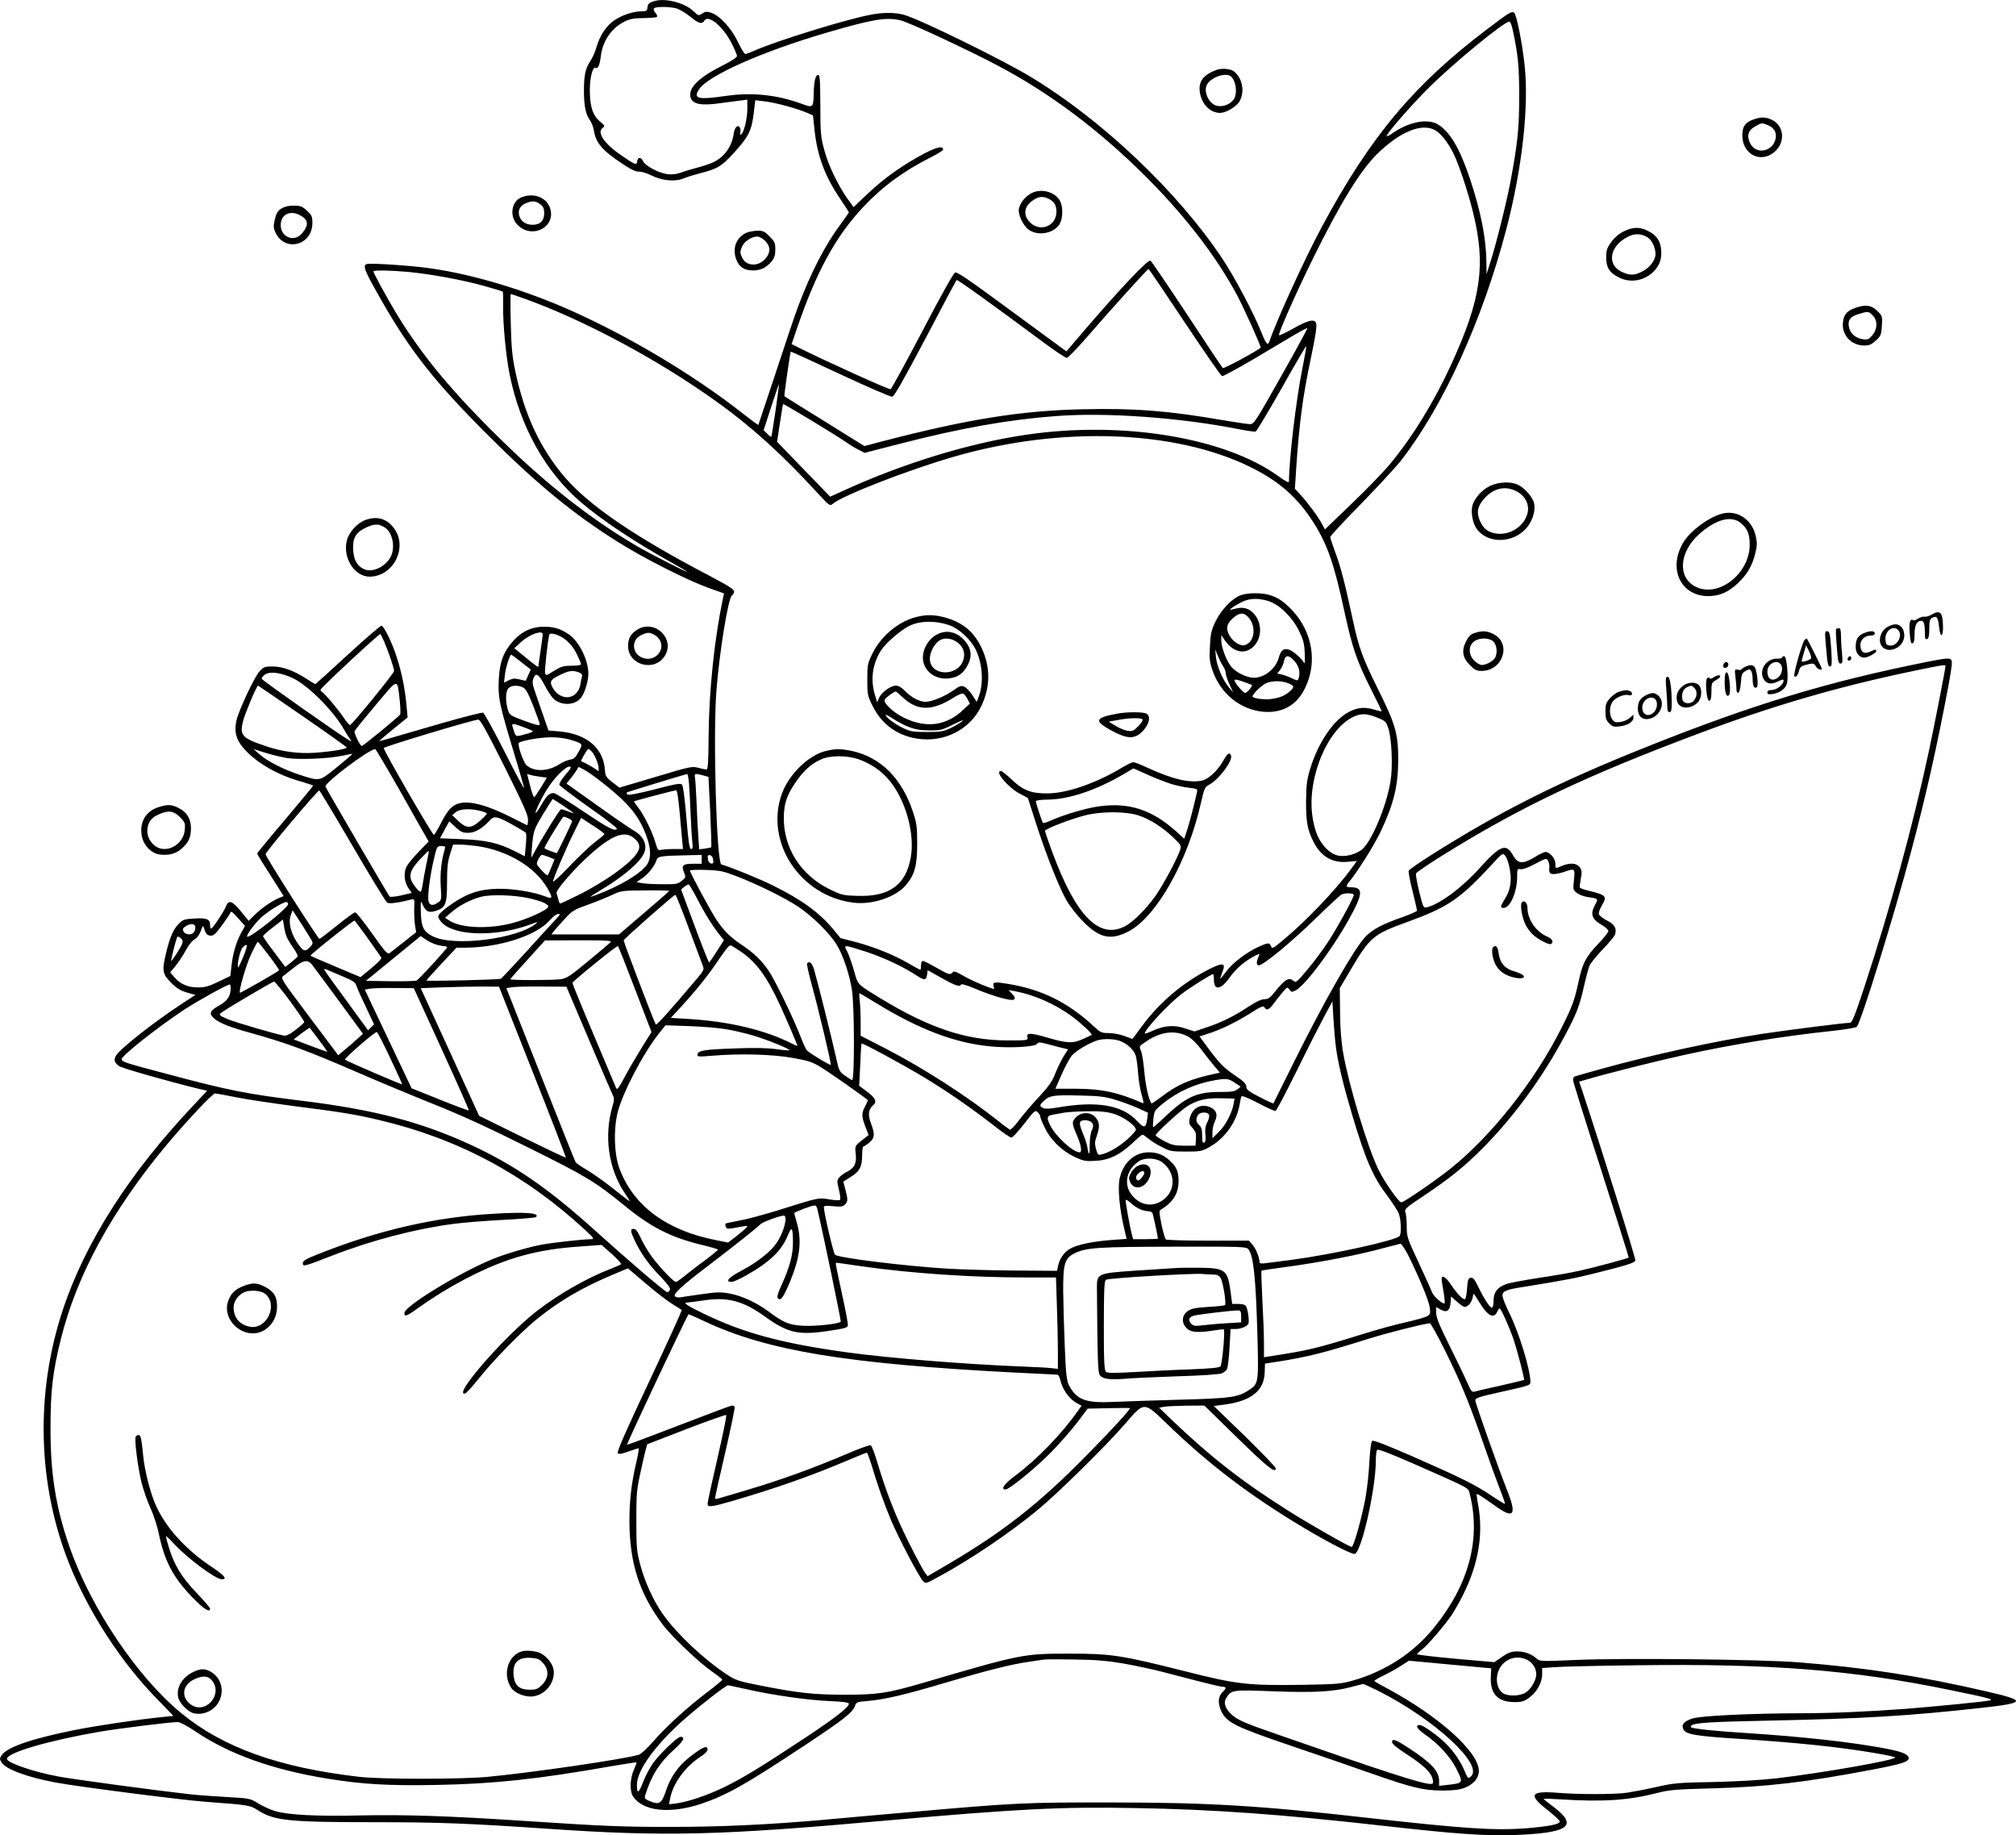 <?xml version="1.0" encoding="UTF-8"?>
<svg xmlns="http://www.w3.org/2000/svg" version="1.0" viewBox="0 0 1369.635 1246.544" preserveAspectRatio="xMidYMid meet">
  <g transform="translate(-109.276,1409.679) scale(0.1,-0.1)" fill="#000000" stroke="none">
    <path d="M5530 14087 c-27 -9 -36 -18 -38 -39 -3 -25 -7 -28 -41 -28 -54 0 -130 -25 -183 -60 -55 -37 -100 -103 -123 -184 -9 -32 -28 -74 -41 -93 -34 -51 -44 -96 -44 -203 0 -104 12 -160 42 -202 10 -15 22 -45 25 -65 13 -86 56 -137 192 -227 61 -41 93 -56 115 -55 17 1 55 -11 85 -26 69 -35 160 -44 215 -21 22 9 76 26 119 37 114 29 144 47 229 141 97 107 117 148 131 263 l11 91 67 -8 c73 -9 220 -49 284 -77 l41 -18 11 -104 c20 -177 71 -312 178 -469 30 -44 55 -83 55 -85 0 -3 -27 -41 -59 -85 -104 -140 -201 -328 -286 -555 -21 -55 -89 -257 -152 -450 -64 -192 -117 -352 -118 -354 -2 -2 -52 35 -112 82 -327 257 -773 523 -1173 700 -313 138 -651 239 -941 281 -121 18 -413 38 -435 29 -29 -11 -14 -47 104 -253 196 -342 366 -557 731 -920 325 -324 573 -527 873 -715 175 -110 465 -257 611 -310 l109 -39 -7 -30 c-59 -282 -95 -625 -98 -936 -1 -175 -5 -230 -14 -230 -7 0 -33 5 -57 12 -42 11 -56 8 -289 -62 l-246 -73 -48 37 c-42 32 -48 42 -50 79 -10 153 -123 249 -311 266 l-73 6 -35 100 c-19 55 -44 128 -56 162 -17 48 -20 69 -12 90 15 44 36 33 74 -39 19 -37 46 -79 59 -93 51 -53 148 -52 191 2 25 32 50 114 50 163 0 94 -63 221 -134 269 -57 38 -99 51 -170 51 -79 0 -147 -31 -204 -94 -67 -73 -94 -143 -100 -255 -7 -140 0 -170 126 -586 21 -71 42 -143 45 -160 4 -16 -54 91 -128 238 -75 147 -142 270 -150 273 -8 3 -141 -31 -297 -76 -395 -115 -408 -119 -408 -116 0 2 43 39 96 82 l96 78 -7 75 c-10 115 -32 226 -66 331 -30 97 -86 211 -104 217 -6 2 -109 -87 -229 -197 -119 -110 -219 -200 -221 -200 -3 0 -32 18 -66 40 -83 53 -158 80 -226 80 -50 0 -59 -3 -87 -33 -35 -38 -140 -262 -157 -334 -16 -74 -4 -125 44 -183 84 -100 230 -186 396 -232 44 -13 81 -25 81 -28 0 -3 -86 -106 -190 -230 -105 -123 -190 -227 -190 -230 0 -6 27 -50 156 -252 l24 -38 -35 -14 c-47 -20 -120 -71 -166 -117 l-37 -37 -52 64 c-58 71 -84 81 -101 37 -12 -34 -91 -152 -101 -153 -5 0 -8 11 -8 24 0 39 -22 49 -104 44 -66 -3 -79 -7 -105 -32 -40 -39 -64 -92 -91 -207 -28 -116 -24 -138 38 -200 35 -35 62 -51 105 -64 l57 -16 -108 -71 c-186 -123 -409 -299 -432 -343 -16 -29 -9 -49 25 -71 22 -14 320 -99 522 -149 l73 -17 -91 -97 c-435 -459 -738 -932 -890 -1393 -188 -567 -171 -1188 46 -1728 129 -321 349 -661 588 -906 l118 -122 -68 -7 c-172 -17 -453 -59 -608 -90 -289 -58 -455 -116 -491 -170 -15 -23 -15 -27 1 -51 29 -45 173 -98 363 -134 149 -28 848 -118 1017 -131 295 -22 306 -23 360 -58 111 -71 208 -81 795 -81 438 0 636 -8 1180 -45 789 -54 1162 -45 2280 55 900 80 1206 96 1705 86 529 -9 991 -42 1690 -121 497 -56 689 -69 890 -62 368 14 433 62 261 192 -36 27 -66 51 -66 53 0 3 53 1 118 -3 282 -18 455 -7 647 42 90 23 128 26 385 33 364 10 625 40 1078 126 197 37 252 54 252 78 0 26 -41 44 -150 65 -236 45 -561 81 -945 106 -226 14 -373 30 -384 40 -2 3 -2 8 2 11 19 19 129 26 532 34 636 13 947 32 1435 86 309 34 314 49 40 112 -455 105 -815 161 -1280 198 -252 20 -1175 30 -1510 16 -231 -10 -246 -10 -265 7 -36 33 -83 51 -133 51 -41 0 -60 -7 -103 -36 l-54 -37 -262 23 c-145 13 -263 27 -263 31 0 3 16 19 35 33 38 29 153 164 203 237 16 25 49 82 72 128 106 210 141 413 106 611 -8 41 -12 76 -11 78 4 5 43 -20 125 -79 130 -94 150 -64 79 113 -55 138 -211 578 -213 602 -1 17 19 24 164 56 211 47 210 47 210 73 -1 84 -79 339 -146 471 -24 49 -44 100 -44 113 0 30 26 41 145 59 271 44 354 59 490 94 213 53 262 69 268 85 5 10 -236 777 -362 1157 l-20 58 67 19 c118 35 451 119 637 160 325 72 671 129 1020 166 82 9 155 21 162 27 26 21 250 743 366 1178 105 394 175 705 258 1144 24 133 27 162 16 173 -11 11 -38 9 -163 -16 -672 -134 -1181 -288 -1909 -579 -605 -242 -991 -437 -1464 -736 -79 -50 -146 -97 -148 -104 -3 -7 9 -69 26 -137 17 -68 31 -129 31 -133 0 -5 -42 -24 -92 -42 -144 -50 -210 -85 -260 -137 -80 -87 -283 -444 -491 -863 -72 -146 -132 -267 -133 -268 -1 -2 -43 17 -93 43 -76 39 -91 51 -91 71 0 18 -17 35 -72 73 -82 55 -110 84 -190 192 l-56 76 56 18 c87 27 189 77 287 138 73 47 91 54 98 42 14 -25 32 -17 65 28 17 23 45 58 61 77 29 34 30 34 44 15 14 -18 17 -18 43 -5 65 35 244 274 358 477 100 179 103 222 19 223 -38 0 -40 6 -12 40 60 74 168 247 210 335 91 192 121 314 121 495 0 172 -19 239 -137 475 -105 212 -131 283 -170 465 -55 256 -85 371 -120 463 -19 52 -35 100 -35 106 0 7 93 107 208 224 114 117 237 250 274 297 288 371 552 952 713 1565 109 414 157 843 125 1125 -16 148 -55 341 -71 351 -18 10 -32 2 -181 -111 -500 -378 -795 -730 -1126 -1346 -116 -216 -305 -629 -355 -776 -11 -32 -23 -19 -56 65 -54 133 -181 373 -264 497 -302 454 -816 941 -1299 1233 -195 118 -746 388 -860 422 -66 19 -149 19 -244 -1 -178 -36 -630 -177 -773 -240 -29 -13 -59 -24 -65 -24 -6 0 -28 36 -49 80 -43 92 -124 181 -182 200 -30 10 -40 9 -61 -5 -25 -16 -27 -16 -58 14 -63 61 -200 95 -276 68z m161 -48 c20 -7 61 -31 91 -55 56 -47 81 -54 96 -28 26 46 129 -40 186 -155 20 -39 36 -77 36 -85 0 -9 -40 -35 -94 -62 -165 -82 -238 -154 -222 -217 12 -50 75 -61 224 -38 37 5 88 12 115 15 l47 6 0 -63 c0 -67 -23 -161 -42 -173 -7 -5 -9 0 -6 13 3 12 2 26 -2 33 -15 24 -37 2 -43 -44 -12 -83 -61 -153 -135 -190 -18 -9 -65 -25 -105 -36 -39 -10 -93 -26 -119 -36 -33 -11 -62 -14 -92 -10 -61 9 -148 56 -163 86 -15 31 -37 32 -41 2 -4 -30 -13 -26 -109 40 -116 80 -167 155 -126 186 17 13 16 15 -20 45 -48 41 -67 102 -67 214 0 83 20 160 39 149 15 -10 28 17 35 75 13 109 73 196 165 241 34 16 64 22 127 22 45 1 86 4 90 8 4 5 -1 17 -10 27 -10 11 -15 25 -11 30 8 14 108 14 156 0z m1519 -80 c58 -13 479 -210 679 -317 286 -153 552 -343 812 -577 347 -314 623 -651 794 -969 50 -93 168 -357 163 -361 -41 -31 -252 -145 -258 -138 -5 4 -114 168 -243 365 -130 196 -241 360 -248 364 -17 10 -197 -180 -445 -468 l-126 -148 -26 19 c-48 35 -235 172 -476 349 -166 122 -241 172 -254 168 -11 -4 -94 -151 -222 -397 -113 -215 -210 -393 -217 -396 -10 -4 -426 184 -615 278 l-57 29 40 117 c129 375 260 615 444 811 133 142 276 247 465 342 44 22 80 45 80 50 0 27 -39 20 -124 -24 -145 -76 -275 -168 -384 -271 l-100 -95 -38 52 c-66 92 -134 232 -161 335 -24 90 -27 114 -27 306 -1 178 -3 207 -16 205 -18 -4 -27 -43 -29 -128 -2 -93 -6 -97 -77 -70 -167 62 -338 81 -514 56 -196 -28 -228 -21 -190 41 56 94 433 261 873 389 311 91 400 105 497 83z m4159 -61 c37 -171 45 -249 45 -453 0 -221 -11 -323 -60 -585 -28 -147 -99 -431 -138 -550 l-24 -75 -1 85 c-2 161 -38 341 -112 564 -68 203 -135 317 -216 367 -71 44 -202 18 -314 -62 -17 -12 -32 -19 -35 -17 -9 9 163 207 285 328 170 169 512 450 548 450 6 0 16 -23 22 -52z m-522 -688 c36 -22 83 -81 118 -151 36 -69 102 -268 135 -403 89 -360 56 -588 -146 -1031 -117 -256 -267 -500 -422 -685 -43 -52 -160 -172 -259 -267 l-179 -172 -20 37 c-25 48 -96 144 -145 197 l-39 42 10 154 c19 284 44 476 96 720 35 168 45 231 38 251 -9 31 -55 20 -154 -36 -52 -29 -96 -50 -98 -46 -5 14 118 292 228 515 184 374 322 599 434 711 158 157 312 220 403 164z m-1706 -1302 c133 -200 247 -364 254 -366 7 -2 102 50 212 114 109 65 235 140 281 167 46 27 85 47 87 45 2 -2 -78 -150 -179 -328 -175 -311 -185 -325 -212 -324 -16 0 -99 13 -184 27 -370 64 -601 82 -950 74 -421 -9 -781 -67 -1360 -217 l-125 -33 -270 168 c-148 92 -271 168 -273 170 -4 3 39 297 43 303 2 2 153 -67 336 -153 184 -86 342 -154 353 -153 14 2 73 106 226 395 113 216 209 395 212 398 5 5 226 -154 588 -422 79 -59 151 -107 160 -107 8 -1 75 69 149 154 140 163 400 450 407 450 2 0 113 -163 245 -362z m-5276 342 c149 -14 375 -55 519 -96 65 -18 121 -35 124 -38 3 -3 4 -41 3 -83 -3 -124 18 -348 44 -479 72 -356 243 -662 485 -869 139 -119 364 -269 608 -405 61 -34 112 -64 112 -66 0 -7 -256 124 -346 177 -309 182 -603 412 -914 716 -333 325 -540 574 -714 860 -59 97 -156 275 -156 286 0 10 109 8 235 -3z m800 -185 c360 -130 807 -363 1178 -614 305 -206 525 -399 820 -720 62 -67 69 -72 85 -58 66 58 530 238 844 327 716 203 1484 175 1993 -74 199 -98 325 -209 435 -384 92 -146 139 -282 209 -610 51 -234 81 -323 177 -514 41 -81 74 -150 74 -152 0 -2 -21 2 -47 10 -67 20 -112 17 -171 -12 -107 -53 -213 -208 -268 -389 -23 -77 -27 -109 -28 -220 -1 -137 9 -194 50 -275 49 -100 128 -146 231 -137 l64 6 -33 -46 c-104 -145 -316 -367 -473 -496 -64 -53 -70 -56 -77 -37 -10 26 -21 25 -87 -5 -83 -39 -175 -109 -216 -165 -20 -27 -39 -50 -41 -50 -2 0 3 18 12 41 26 63 9 70 -74 30 -184 -90 -354 -233 -473 -397 -34 -46 -62 -84 -63 -84 0 0 -25 9 -54 20 -29 11 -76 20 -106 20 -49 0 -57 4 -97 41 -179 167 -358 256 -593 294 -88 14 -100 12 -93 -16 3 -11 4 -19 3 -19 -18 0 -136 49 -192 80 -83 46 -78 44 -96 26 -12 -11 -27 -5 -98 35 -47 27 -91 49 -97 49 -8 0 -13 -13 -13 -30 0 -16 -2 -30 -5 -30 -3 0 -40 20 -83 45 -99 57 -230 110 -358 144 l-101 26 -50 61 c-95 113 -212 199 -408 296 -88 44 -294 128 -351 143 -33 9 -58 874 -34 1181 21 268 81 633 106 647 8 4 14 16 14 27 0 14 -42 40 -167 106 -506 264 -823 480 -987 674 -165 195 -270 420 -332 714 -21 98 -27 160 -31 324 -3 111 -3 202 0 202 3 0 49 -16 102 -35z m5275 -476 c-42 -210 -90 -614 -90 -761 0 -13 -18 -4 -74 36 -365 262 -1060 376 -1711 280 -386 -56 -845 -197 -1251 -384 l-81 -37 -180 186 -181 187 19 125 c11 68 20 127 22 131 2 6 372 -218 442 -268 17 -12 48 -31 71 -42 l41 -21 249 64 c409 105 731 162 1054 186 343 26 847 -11 1248 -91 51 -10 99 -17 106 -14 7 3 86 135 176 294 90 160 165 288 167 286 2 -2 -10 -72 -27 -157z m-3578 -279 c-14 -96 -27 -177 -29 -179 -2 -3 -15 6 -28 20 l-24 24 51 158 c28 87 52 156 53 155 1 -2 -9 -82 -23 -178z m-1582 -1522 c0 -7 -7 -58 -15 -113 -8 -55 -15 -104 -15 -108 0 -4 -37 23 -81 60 l-82 67 47 43 c58 52 146 83 146 51z m138 -24 c41 -27 73 -66 98 -119 13 -27 24 -54 24 -60 0 -6 -28 -10 -63 -10 -55 0 -71 -5 -116 -32 -61 -38 -57 -37 -65 -18 -5 14 19 230 29 262 5 14 55 2 93 -23z m-1217 -21 c30 -69 69 -184 69 -204 0 -15 -281 -360 -299 -367 -4 -1 -24 21 -43 50 -37 56 -135 171 -149 176 -5 2 -9 9 -8 15 0 11 394 377 405 377 3 0 14 -21 25 -47z m934 -144 l64 -50 -17 -37 c-9 -20 -17 -38 -17 -39 0 -1 -19 3 -42 9 -34 8 -48 7 -74 -6 l-32 -16 6 53 c5 47 33 137 43 137 3 0 33 -23 69 -51z m9675 -26 c0 -18 -77 -413 -116 -593 -105 -489 -258 -1049 -435 -1587 -63 -192 -84 -243 -97 -243 -37 0 -445 -52 -602 -76 -318 -49 -723 -137 -1080 -235 -101 -28 -188 -53 -192 -55 -5 -3 -8 -14 -8 -24 0 -10 86 -285 191 -610 104 -326 189 -594 187 -595 -7 -6 -232 -67 -333 -89 -60 -14 -189 -36 -285 -50 -96 -15 -194 -33 -217 -42 -57 -21 -83 -55 -83 -110 0 -23 -4 -46 -10 -49 -11 -7 -52 54 -95 143 -24 49 -34 62 -50 60 -17 -3 -21 -13 -25 -70 -3 -36 -8 -70 -13 -74 -10 -11 -53 32 -96 96 -37 56 -67 72 -64 35 1 -11 7 -50 14 -88 6 -37 9 -70 6 -73 -9 -9 -74 47 -83 71 -4 11 -44 101 -90 199 -81 173 -84 182 -84 252 0 40 -4 83 -9 96 -8 22 0 30 128 115 172 115 271 195 395 319 229 229 444 531 600 843 42 83 62 139 85 237 16 71 35 142 41 158 6 17 46 67 89 112 43 44 82 91 86 103 13 42 -3 70 -54 95 -27 14 -51 33 -55 42 -4 10 4 34 19 60 38 65 33 71 -102 104 -23 6 -44 14 -47 18 -2 4 1 31 6 59 9 44 8 57 -6 78 -20 30 -66 34 -123 10 -45 -19 -43 -20 -43 15 0 35 -38 80 -67 80 -10 0 -44 -16 -75 -36 -79 -48 -114 -45 -146 13 -46 84 -86 69 -221 -80 -123 -138 -274 -250 -362 -272 -26 -6 -27 -5 -54 104 -15 61 -25 117 -22 125 3 8 81 61 174 119 531 331 979 544 1748 832 509 191 947 318 1460 425 204 42 215 44 215 33z m-9285 -43 c18 -7 25 -15 22 -28 -3 -9 -8 -33 -11 -53 -19 -109 -139 -119 -192 -17 -19 37 -9 52 61 84 55 26 80 29 120 14z m-1939 -41 c107 -53 280 -229 348 -354 9 -16 24 -41 34 -54 15 -22 15 -24 1 -15 -69 39 -598 412 -599 421 0 6 10 19 23 28 33 24 112 13 193 -26z m723 -155 c4 -43 6 -84 2 -90 -7 -14 -251 -214 -260 -214 -12 0 -54 87 -49 101 3 8 68 88 144 178 158 187 145 185 163 25z m-662 -100 c164 -113 299 -209 301 -214 4 -10 -101 -28 -215 -36 -110 -8 -223 7 -335 45 -163 55 -179 73 -153 173 13 51 92 238 101 238 1 0 137 -93 301 -206z m1502 192 c17 -9 36 -45 67 -125 24 -61 44 -118 44 -125 0 -10 -28 -3 -102 24 -100 37 -103 39 -115 76 -17 58 -16 124 4 146 19 21 67 23 102 4z m5812 -208 c45 -19 50 -25 65 -72 22 -71 30 -258 14 -353 -27 -175 -135 -427 -200 -471 -46 -31 -104 -45 -154 -37 -62 11 -128 83 -155 170 -31 98 -36 203 -17 313 37 213 147 398 271 459 57 27 97 25 176 -9z m-5941 -328 c128 -257 160 -328 160 -361 0 -22 -3 -39 -7 -37 -5 2 -48 24 -98 49 -167 86 -290 119 -364 99 -48 -13 -80 -49 -126 -141 -19 -37 -39 -70 -44 -73 -8 -6 -341 570 -341 590 0 9 606 192 642 193 14 1 57 -78 178 -319z m127 269 c32 -12 61 -24 65 -28 4 -4 -20 -14 -53 -22 -67 -18 -62 -21 -83 49 -9 27 -2 28 71 1z m314 -85 c94 -28 94 -28 63 -83 -21 -40 -32 -50 -59 -54 -18 -3 -50 -17 -72 -31 -75 -49 -169 -53 -222 -8 -22 18 -65 142 -53 153 16 15 141 37 213 38 43 1 99 -6 130 -15z m-1925 -125 c82 -14 288 -6 384 15 36 8 66 13 67 12 2 -1 -46 -42 -105 -90 -122 -99 -114 -97 -256 -51 -106 35 -215 90 -267 136 l-44 38 76 -24 c42 -13 107 -29 145 -36z m770 -216 c86 -153 166 -295 178 -315 l21 -37 -66 -68 c-36 -37 -74 -83 -84 -102 -22 -43 -16 -107 14 -149 l21 -30 -71 -17 c-40 -9 -75 -12 -79 -8 -9 10 -430 730 -436 747 -9 24 289 249 338 255 3 1 77 -124 164 -276z m1307 259 c21 -23 47 -85 47 -113 l0 -21 -32 22 c-18 11 -44 26 -58 33 -14 6 -27 12 -29 13 -5 4 42 84 49 84 4 0 14 -8 23 -18z m-178 -157 c-26 -30 -45 -61 -42 -69 3 -7 93 -76 201 -152 107 -75 193 -141 190 -146 -13 -20 -53 0 -227 117 -102 69 -193 125 -201 125 -31 0 -47 -14 -83 -76 -20 -35 -39 -62 -41 -59 -6 6 42 107 82 168 45 72 121 147 147 147 17 0 13 -9 -26 -55z m262 -63 c173 -138 240 -221 289 -358 30 -82 31 -147 3 -189 -42 -61 -178 -143 -338 -204 -66 -25 -64 -23 38 39 150 91 259 187 282 248 21 56 -11 116 -82 153 -14 8 -121 81 -237 164 l-211 150 25 30 c14 16 32 42 42 57 l16 26 37 -19 c21 -10 82 -54 136 -97z m-436 49 l47 -6 -39 -65 c-22 -36 -43 -66 -47 -68 -4 -1 -17 34 -28 78 l-20 80 20 -6 c11 -4 41 -9 67 -13z m1013 -48 c3 -38 8 -131 11 -208 3 -77 8 -161 11 -187 5 -37 3 -48 -8 -48 -11 0 -18 45 -32 213 -11 132 -22 217 -30 225 -10 10 -46 4 -186 -33 -112 -28 -178 -41 -184 -35 -5 5 -8 12 -5 14 4 4 398 124 410 125 4 1 10 -29 13 -66z m96 57 l36 -10 12 -237 c6 -130 9 -239 7 -241 -2 -2 -21 -6 -43 -9 l-39 -5 -6 88 c-4 49 -9 154 -12 234 -4 80 -8 155 -11 168 -5 25 3 27 56 12z m-2382 -479 c120 -206 226 -379 235 -385 15 -9 66 -3 164 21 22 5 23 3 20 -58 -1 -35 1 -86 5 -114 l8 -50 -82 -65 c-45 -36 -89 -70 -98 -77 -14 -10 -30 7 -119 133 -56 79 -108 144 -115 144 -7 0 -63 -40 -124 -90 -61 -49 -114 -90 -119 -90 -10 0 -366 558 -366 575 0 15 355 436 365 433 4 -2 106 -171 226 -377z m2221 242 c7 -76 15 -166 18 -200 l6 -63 -64 0 c-35 0 -74 -3 -86 -6 -19 -5 -23 1 -38 52 -21 72 -78 187 -117 237 -17 21 -29 39 -27 41 5 4 270 74 285 75 7 1 15 -49 23 -136z m-789 31 c39 -26 70 -49 70 -51 0 -2 -16 4 -36 12 -20 8 -42 15 -49 15 -10 0 -132 -198 -189 -305 -15 -30 -15 -29 -10 35 9 120 13 132 76 236 35 57 64 104 66 104 1 0 34 -21 72 -46z m-564 -35 c24 -6 44 -14 44 -18 0 -10 -62 -67 -87 -80 -37 -19 -62 -12 -106 29 l-42 40 24 20 c27 23 96 27 167 9z m221 -95 c45 -25 85 -49 89 -55 3 -6 3 -44 -1 -84 l-7 -74 -67 34 c-113 57 -198 76 -363 82 l-146 6 31 57 32 58 42 -39 c36 -33 49 -39 86 -39 46 0 95 28 147 84 30 33 46 31 157 -30z m378 44 c14 -6 25 -15 25 -19 0 -7 -97 -209 -104 -216 -3 -3 -77 25 -84 32 -6 5 122 215 130 215 4 0 19 -5 33 -12z m193 -66 c28 -19 52 -38 51 -41 0 -3 -30 -28 -66 -56 -36 -27 -114 -102 -174 -165 -60 -63 -109 -108 -109 -101 0 19 91 233 147 344 l44 89 27 -18 c15 -10 51 -33 80 -52z m251 -67 c39 -33 46 -57 27 -93 -36 -71 -222 -205 -411 -298 -60 -30 -112 -54 -116 -54 -4 0 -10 12 -13 28 -4 15 -9 34 -12 43 -6 21 132 178 242 274 139 121 222 151 283 100z m-1064 -55 c206 -30 392 -141 476 -285 40 -70 38 -77 -19 -55 -74 28 -205 50 -301 50 -141 0 -234 -32 -358 -124 -37 -27 -63 -53 -63 -64 0 -10 13 -31 29 -46 93 -89 376 -92 601 -7 43 17 51 18 35 5 -129 -105 -558 -159 -702 -87 -62 31 -78 62 -81 161 -2 80 -1 85 11 57 23 -50 41 -60 87 -46 70 21 80 45 80 191 0 100 4 142 20 194 l21 66 47 0 c26 0 79 -5 117 -10z m-220 -19 c-23 -75 -33 -163 -28 -251 6 -94 5 -97 -18 -113 -34 -25 -58 -21 -65 9 -8 32 9 167 36 283 21 90 22 91 52 91 24 0 28 -3 23 -19z m-125 -101 c-10 -47 -21 -109 -25 -137 -4 -29 -11 -53 -15 -53 -14 0 -60 60 -66 86 -10 40 4 70 62 134 31 33 58 59 60 58 1 -2 -5 -42 -16 -88z m7359 -31 c16 -80 6 -147 -30 -204 -34 -54 -36 -65 -10 -65 44 0 91 110 91 210 0 54 1 57 23 53 14 -3 52 11 99 36 75 40 78 40 88 21 6 -12 10 -28 9 -38 -4 -43 1 -52 30 -52 16 0 48 7 71 15 72 25 74 24 66 -54 -7 -66 -6 -70 19 -89 14 -11 45 -23 68 -27 80 -12 79 -11 57 -53 -35 -64 -24 -97 45 -138 25 -14 45 -33 45 -41 0 -8 -31 -47 -69 -87 -83 -86 -106 -130 -132 -249 -29 -136 -45 -178 -120 -327 -180 -357 -474 -729 -752 -951 -98 -79 -317 -229 -334 -229 -17 0 -112 135 -154 220 -73 147 -201 570 -240 790 -14 78 -21 168 -22 280 l-2 165 78 132 c128 216 152 235 382 318 273 99 356 155 569 385 78 85 78 85 96 63 9 -12 23 -50 29 -84z m-6525 76 l36 -15 -21 -53 c-11 -28 -23 -54 -25 -56 -6 -6 -74 66 -74 78 0 20 24 61 35 61 7 0 29 -7 49 -15z m1036 -15 l0 -30 -60 0 c-69 0 -80 -11 -59 -62 12 -29 11 -32 -17 -54 -26 -22 -39 -24 -129 -23 -55 0 -118 3 -139 7 l-39 7 41 28 c41 29 83 83 96 124 8 24 28 27 219 31 l87 2 0 -30z m78 -3 c3 -23 0 -28 -15 -25 -11 2 -19 14 -21 31 -3 23 0 28 15 25 11 -2 19 -14 21 -31z m157 -111 c139 -53 325 -145 420 -207 97 -65 218 -184 264 -262 44 -74 86 -201 102 -307 17 -110 18 -610 1 -610 -2 0 -23 13 -46 29 -41 29 -43 32 -65 133 -26 118 -124 510 -147 587 -13 47 -34 65 -48 43 -3 -5 11 -67 30 -138 48 -172 136 -545 131 -550 -5 -5 -147 81 -163 99 -6 6 -26 50 -44 97 -51 130 -172 380 -217 446 -50 71 -98 118 -181 173 -77 52 -120 94 -170 168 -39 57 -182 323 -182 337 0 4 48 6 108 4 95 -3 118 -8 207 -42z m-265 -155 c52 -101 107 -189 155 -248 l26 -32 -48 -75 c-26 -42 -50 -76 -53 -76 -3 0 -47 111 -98 248 l-92 247 21 18 c12 9 25 17 30 17 4 0 31 -45 59 -99z m-190 55 c0 -2 -77 -70 -171 -150 l-171 -146 -230 0 -229 0 19 25 c11 14 44 51 74 83 48 53 62 61 158 95 58 21 132 51 165 67 58 27 65 28 223 29 89 1 162 -1 162 -3z m4650 -28 c0 -19 -109 -218 -174 -318 -34 -52 -97 -137 -140 -188 -75 -89 -79 -92 -97 -76 -27 25 -57 8 -116 -65 -40 -51 -53 -61 -79 -61 -21 0 -58 -17 -108 -50 -102 -67 -183 -107 -285 -141 l-83 -28 -62 20 c-75 26 -142 21 -221 -15 -30 -14 -55 -22 -55 -19 0 27 158 197 247 266 57 44 204 137 217 137 3 0 6 -18 6 -39 0 -75 49 -67 108 18 41 58 103 111 171 146 33 16 34 16 26 -1 -18 -43 -18 -64 0 -64 31 0 225 161 388 320 87 85 166 158 175 162 28 11 82 9 82 -4z m-5600 -23 c87 -20 133 -41 127 -58 -7 -23 -152 -88 -251 -112 -160 -40 -344 -32 -422 20 l-28 18 44 38 c53 46 134 88 203 105 67 17 227 12 327 -11z m1080 -197 c46 -123 89 -238 96 -256 13 -32 12 -33 -54 -111 -166 -197 -258 -299 -264 -293 -8 9 -218 558 -218 571 0 10 339 309 351 310 4 1 44 -99 89 -221z m-2720 158 c0 -27 -263 -236 -278 -221 -8 8 47 84 93 128 45 42 149 107 173 107 6 0 12 -6 12 -14z m-321 -200 c-33 -62 -55 -139 -64 -224 l-7 -64 -81 -39 c-66 -32 -92 -39 -139 -39 -69 0 -122 23 -162 71 l-27 31 38 46 c20 25 51 72 68 104 18 33 43 65 56 72 22 11 40 38 54 81 6 17 9 15 18 -15 9 -26 18 -36 38 -38 21 -3 34 8 77 66 29 39 55 78 59 88 5 15 14 9 53 -35 l47 -53 -28 -52z m481 -46 c10 -18 8 -26 -11 -46 -30 -32 -43 -30 -72 9 -57 75 -79 157 -57 212 l11 29 59 -91 c32 -51 64 -102 70 -113z m1664 148 c-17 -18 -107 -116 -199 -218 -93 -102 -174 -188 -179 -191 -12 -7 -506 -18 -506 -12 0 3 46 54 102 114 l102 109 56 0 c232 0 486 81 577 185 21 24 47 44 57 44 17 1 16 -3 -10 -31z m-1834 -123 c6 -16 27 -51 46 -77 19 -27 32 -53 29 -58 -3 -5 -23 -23 -45 -40 l-39 -31 -75 100 c-42 55 -76 104 -76 109 0 5 30 32 68 61 l67 52 7 -43 c3 -24 11 -56 18 -73z m552 -12 c46 -65 87 -123 91 -130 5 -7 -21 -34 -67 -72 l-74 -61 -169 71 c-92 39 -169 72 -171 74 -6 5 293 243 299 239 4 -2 45 -57 91 -121z m-1172 74 c0 -13 -5 -28 -12 -35 -18 -18 -56 -14 -68 7 -8 16 -6 23 12 35 35 24 68 21 68 -7z m-91 -114 c-9 -24 -67 -113 -73 -113 -5 0 34 151 41 163 3 5 13 1 23 -8 15 -13 17 -22 9 -42z m1730 -3 c20 -5 44 -10 54 -10 9 0 17 -4 17 -8 0 -9 -187 -213 -206 -225 -7 -4 -88 -6 -179 -5 l-166 3 186 152 186 152 35 -24 c20 -14 53 -29 73 -35z m1181 16 c-8 -8 -77 -66 -153 -129 -120 -100 -144 -115 -184 -121 -57 -8 -343 -8 -343 0 0 3 53 63 118 134 l117 129 230 1 c198 0 227 -2 215 -14z m-2319 -91 c40 -53 70 -97 68 -99 -14 -13 -263 -156 -266 -152 -10 10 41 187 76 262 22 46 42 84 45 84 3 0 38 -43 77 -95z m-174 -4 c-18 -43 -34 -77 -36 -75 -11 10 13 118 30 135 36 36 37 19 6 -60z m2661 -225 l111 -289 -63 -101 c-35 -56 -88 -146 -117 -200 -41 -78 -54 -95 -60 -80 -4 10 -73 174 -153 363 -81 190 -145 348 -144 352 6 15 303 256 309 250 4 -3 56 -136 117 -295z m721 255 c102 -70 174 -168 262 -359 41 -88 119 -271 119 -278 0 -3 -13 2 -30 11 -184 95 -431 154 -712 171 l-118 7 73 79 c109 119 191 223 259 326 40 59 66 91 75 88 7 -3 40 -23 72 -45z m852 0 c125 -42 249 -101 336 -158 57 -38 69 -37 75 8 l3 26 95 -53 c94 -53 125 -63 132 -44 2 6 40 -5 87 -25 129 -55 259 -91 273 -77 9 9 6 18 -13 38 l-24 26 40 -7 c135 -25 276 -87 395 -175 65 -49 137 -117 129 -123 -2 -1 -28 -14 -58 -27 -69 -32 -109 -30 -245 10 -114 33 -142 33 -133 0 5 -19 0 -20 -135 -20 -280 0 -532 84 -865 287 -159 98 -150 87 -178 186 -14 49 -34 106 -45 128 -19 36 -19 39 -3 39 10 0 70 -18 134 -39z m-3771 -83 c10 -13 93 -124 184 -248 l165 -225 -37 -33 c-20 -19 -58 -52 -84 -73 l-47 -40 -197 262 c-196 261 -197 263 -175 278 12 9 45 35 74 58 59 48 89 53 117 21z m220 -87 c64 -27 77 -37 86 -64 6 -18 35 -83 65 -145 l53 -112 -20 -21 -21 -20 -144 198 c-179 245 -169 227 -127 210 18 -8 67 -29 108 -46z m-366 -165 c54 -74 98 -138 96 -142 -2 -5 -28 -28 -59 -52 -41 -32 -62 -42 -81 -39 -51 9 -325 89 -374 109 -69 29 -71 32 -39 54 70 46 339 204 348 204 6 -1 55 -61 109 -134z m-404 90 c0 -53 -21 -87 -75 -117 -68 -38 -75 -56 -37 -90 34 -30 106 -59 237 -95 255 -71 391 -121 755 -279 129 -56 352 -149 494 -206 184 -73 372 -159 645 -295 401 -199 455 -232 658 -397 178 -146 314 -215 525 -266 59 -14 108 -29 108 -32 0 -4 -41 -38 -91 -75 -51 -37 -112 -85 -138 -106 -25 -21 -51 -38 -57 -38 -18 0 -139 131 -180 196 -22 33 -50 83 -63 112 -16 35 -30 52 -43 52 -24 0 -23 -15 6 -77 41 -87 96 -165 173 -244 52 -54 72 -81 67 -92 -3 -10 -11 -17 -18 -17 -13 0 -277 226 -477 407 -328 297 -564 460 -871 600 -334 152 -647 233 -1133 293 -375 46 -493 69 -913 181 -299 79 -312 84 -312 102 0 24 244 217 423 335 91 60 292 171 310 172 4 0 7 -11 7 -24z m2052 -570 c126 -318 227 -580 225 -582 -2 -2 -135 61 -296 140 l-293 144 -198 433 -199 434 157 6 c86 3 206 5 266 5 l109 -1 229 -579z m382 219 c84 -198 158 -370 164 -381 8 -16 8 -32 -3 -68 -61 -203 -29 -430 85 -597 33 -49 37 -58 18 -43 -14 10 -67 52 -118 92 -51 40 -124 91 -161 113 -37 21 -71 45 -75 51 -4 6 -112 275 -239 597 l-232 586 36 6 c20 4 112 6 204 5 l168 -1 153 -360z m-1001 -63 c104 -227 187 -415 185 -417 -2 -3 -91 30 -197 73 l-192 77 -159 335 -159 335 32 6 c18 4 93 6 167 5 l134 -1 189 -413z m2953 311 c292 -178 529 -269 771 -293 132 -14 310 -4 322 17 7 13 18 12 82 -5 41 -11 86 -23 101 -26 l27 -6 -33 -53 c-17 -30 -43 -82 -56 -117 -19 -49 -44 -84 -110 -155 -47 -50 -107 -121 -135 -158 -27 -37 -55 -65 -61 -63 -6 3 -41 28 -78 58 -214 170 -506 358 -763 491 l-173 89 0 91 c0 51 -3 116 -6 145 -4 28 -4 52 -2 52 3 0 55 -30 114 -67z m3124 -308 c16 -111 50 -251 109 -450 93 -311 141 -421 241 -553 33 -44 67 -97 75 -116 16 -38 20 -133 7 -154 -19 -29 -454 -125 -732 -162 -85 -11 -170 -22 -187 -24 -21 -3 -33 0 -33 7 0 31 -23 89 -46 117 l-26 30 -276 0 c-153 0 -282 4 -288 8 -6 4 -19 49 -30 101 -18 92 -18 94 0 105 78 46 116 108 116 191 0 62 -14 97 -57 136 -44 42 -87 59 -146 59 -97 0 -174 -70 -198 -180 -13 -62 0 -206 30 -332 l18 -76 -96 -7 c-126 -9 -237 -31 -285 -58 -43 -23 -75 -69 -85 -120 l-7 -32 -284 2 c-157 1 -366 7 -465 13 -299 19 -733 73 -759 94 -11 9 -76 287 -76 324 0 9 15 11 63 6 52 -5 66 -3 80 11 21 20 21 34 3 103 l-14 53 49 31 c62 37 79 70 79 148 0 33 4 60 9 60 5 0 23 12 40 26 37 31 39 58 10 133 -21 57 -16 94 17 122 26 22 15 48 -41 90 l-55 41 7 142 c3 77 7 143 9 145 5 6 287 -146 425 -230 155 -93 319 -207 471 -325 58 -46 113 -84 122 -84 8 0 48 43 88 95 68 88 74 93 90 78 10 -9 18 -22 18 -30 0 -7 14 -43 32 -78 39 -82 116 -156 203 -197 58 -27 74 -30 138 -26 92 4 166 39 252 119 34 33 66 59 70 59 4 0 21 -12 38 -26 16 -14 57 -40 91 -57 57 -30 67 -32 166 -32 98 0 109 2 158 30 106 58 187 172 207 291 4 21 8 45 11 52 3 9 36 -3 113 -43 60 -32 114 -56 120 -54 6 2 71 126 145 275 73 149 158 316 187 370 l54 99 7 -120 c4 -66 12 -156 18 -200z m-4137 130 c48 -8 126 -27 174 -41 90 -26 257 -93 249 -101 -2 -2 -44 1 -92 8 -59 8 -151 10 -269 5 -213 -7 -258 -14 -263 -40 -4 -17 2 -18 100 -10 187 16 410 10 548 -15 111 -20 133 -28 198 -68 55 -34 286 -196 310 -218 2 -2 -6 -20 -17 -41 -26 -49 -26 -69 1 -139 l22 -58 -25 -19 c-69 -53 -69 -53 -63 -104 8 -65 -7 -99 -53 -123 -21 -10 -47 -28 -57 -40 -18 -20 -18 -24 -4 -84 9 -34 12 -66 8 -70 -4 -4 -36 -3 -72 3 -75 13 -67 15 -350 -74 -97 -30 -216 -62 -264 -70 -48 -9 -89 -18 -92 -20 -2 -3 -2 -13 2 -22 5 -13 14 -15 44 -10 115 21 108 20 94 3 -7 -8 -38 -35 -68 -58 l-55 -42 -84 17 c-333 65 -559 233 -653 484 -37 98 -42 266 -13 383 34 135 174 403 282 538 l43 54 165 -6 c91 -3 205 -13 254 -22z m-2774 -71 c33 -43 59 -80 57 -81 -1 -1 -53 17 -115 41 l-113 43 53 41 c30 22 55 39 56 38 2 -2 30 -39 62 -82z m485 -124 c46 -96 82 -177 81 -178 -4 -4 -376 157 -388 167 -8 8 203 191 216 188 5 -2 46 -81 91 -177z m5421 146 c24 -13 60 -48 88 -86 27 -36 66 -86 88 -112 l40 -47 -28 -6 c-171 -36 -258 -73 -366 -155 -38 -29 -70 -50 -71 -48 -18 23 -39 114 -48 207 -5 64 -16 131 -23 148 -14 33 -14 33 30 63 103 71 202 83 290 36z m-457 -32 c48 -20 89 -60 101 -98 5 -17 13 -71 16 -121 4 -49 15 -116 25 -148 12 -39 14 -57 7 -53 -173 75 -279 97 -458 98 l-136 0 41 94 c23 52 54 110 69 129 26 33 118 88 177 106 43 13 119 10 158 -7z m773 -281 l41 -27 -22 -18 c-18 -15 -41 -18 -121 -18 -156 0 -229 -33 -376 -173 -40 -39 -75 -68 -77 -66 -1 2 0 29 3 59 6 52 9 56 65 102 101 81 223 136 354 158 78 13 91 11 133 -17z m-6790 -98 c68 -14 248 -41 399 -61 329 -42 415 -56 580 -95 537 -127 991 -370 1400 -748 58 -54 62 -60 40 -61 -60 -1 -252 -22 -330 -36 -96 -17 -255 -64 -345 -101 -232 -97 -595 -319 -595 -365 0 -28 16 -22 103 41 192 137 427 261 617 324 140 47 283 74 468 87 l152 11 70 -62 c38 -35 67 -66 62 -69 -4 -4 -34 -17 -67 -30 -168 -65 -353 -171 -505 -288 -221 -172 -578 -582 -487 -560 8 2 52 50 98 108 98 122 282 310 389 397 154 124 304 212 507 298 l112 47 121 -103 c67 -57 148 -120 180 -139 33 -20 61 -38 64 -41 3 -3 -96 -221 -220 -484 -163 -346 -222 -481 -214 -489 8 -8 28 -4 73 12 34 12 65 22 68 22 4 0 -2 -37 -12 -81 -36 -152 -50 -271 -50 -413 1 -285 67 -492 225 -702 60 -81 245 -257 334 -319 39 -27 71 -53 72 -57 0 -4 -44 -41 -97 -81 -139 -105 -281 -234 -369 -335 -42 -48 -87 -90 -101 -94 -118 -33 -733 -122 -1028 -150 -182 -17 -724 -17 -870 0 -547 63 -924 198 -1210 432 -299 245 -615 715 -759 1128 -94 269 -130 496 -130 802 0 258 14 384 70 610 108 436 348 876 721 1323 137 163 310 347 327 347 7 0 69 -11 137 -25z m5979 -18 c47 -14 116 -40 154 -57 l68 -31 -5 -41 c-9 -65 -21 -67 -69 -15 -102 109 -273 138 -542 91 -54 -9 -84 -10 -97 -3 -25 13 -24 21 4 47 40 38 65 42 237 38 141 -3 177 -7 250 -29z m804 -27 c-11 -63 -55 -147 -100 -191 l-44 -43 0 40 c0 23 7 55 16 73 23 46 11 79 -33 98 -65 27 -124 -9 -139 -83 -5 -25 -1 -37 21 -59 21 -24 25 -37 23 -74 l-3 -46 -76 0 c-64 0 -84 4 -134 30 -32 17 -59 35 -61 40 -3 12 166 167 215 198 67 42 130 57 228 54 l93 -2 -6 -35z m-810 -70 c64 -20 146 -80 146 -107 0 -6 -25 -34 -56 -63 -57 -51 -125 -91 -176 -104 -25 -6 -28 -3 -39 36 -9 36 -9 51 5 89 22 64 20 93 -8 126 -32 37 -93 39 -130 4 -32 -30 -32 -44 -2 -113 33 -74 43 -128 24 -128 -44 0 -159 104 -198 179 -28 56 -26 69 13 76 17 3 52 10 77 14 25 5 97 9 161 10 92 1 131 -3 183 -19z m643 -6 c3 -9 -2 -32 -12 -50 -13 -24 -16 -47 -13 -83 4 -36 1 -51 -9 -55 -10 -4 -13 7 -13 48 0 40 -5 57 -20 71 -22 20 -25 37 -10 66 13 24 68 26 77 3z m-793 -56 c8 -13 7 -26 -4 -50 -9 -20 -14 -61 -14 -103 1 -44 -2 -62 -7 -50 -4 11 -8 29 -9 40 0 11 -13 52 -29 90 -21 51 -26 74 -18 83 14 18 67 11 81 -10z m474 -265 c94 -69 95 -197 2 -260 -73 -50 -161 -31 -215 47 -50 72 -24 169 58 221 40 25 116 21 155 -8z m-151 -319 c18 -8 43 -14 57 -14 15 0 27 -7 30 -17 6 -18 36 -161 36 -169 0 -2 -38 -4 -85 -4 l-84 0 -10 38 c-11 41 -41 207 -41 227 0 7 15 -1 33 -17 17 -17 46 -37 64 -44z m-2192 4 c36 -149 163 -763 160 -768 -9 -15 -172 -33 -256 -28 -94 5 -132 20 -232 95 -85 63 -185 109 -268 124 -60 11 -88 10 -192 -5 -67 -9 -131 -19 -142 -21 -11 -2 -27 0 -35 6 -20 13 44 72 231 214 145 110 325 252 350 278 14 14 132 57 156 57 31 0 1 -115 -49 -187 -40 -59 -132 -131 -238 -187 -88 -46 -114 -76 -67 -76 12 0 58 20 101 45 159 90 239 167 281 270 27 67 35 56 35 -50 0 -83 -23 -168 -78 -288 -26 -57 -32 -81 -24 -89 19 -19 37 6 82 113 70 171 82 281 44 410 -8 27 -15 52 -15 56 0 7 115 51 138 52 7 1 15 -9 18 -21z m4014 -315 c74 -149 141 -310 147 -355 6 -41 4 -48 -17 -61 -13 -8 -78 -26 -144 -41 -66 -14 -208 -53 -315 -87 -293 -91 -356 -106 -607 -144 l-43 -7 0 99 c0 54 -5 185 -11 292 -5 106 -8 195 -6 197 2 2 88 15 193 29 212 29 476 80 634 124 58 15 111 29 117 30 7 0 30 -34 52 -76z m-1086 40 c36 -42 52 -194 63 -605 8 -300 6 -311 -55 -351 -77 -51 -123 -58 -466 -67 -176 -5 -379 -12 -452 -15 -194 -10 -256 13 -309 115 -14 29 -20 76 -27 255 -5 121 -10 292 -11 380 -1 187 10 226 77 259 80 39 160 44 673 45 456 1 492 0 507 -16z m-2620 -118 c331 -47 738 -75 1108 -75 l206 0 6 -187 c4 -104 7 -243 7 -311 l0 -123 -42 5 c-24 3 -113 8 -198 11 -384 15 -906 57 -1190 96 -443 61 -700 130 -972 261 -118 56 -149 78 -115 78 8 0 57 6 109 14 165 25 268 -2 420 -111 150 -108 223 -125 409 -99 134 20 146 23 152 39 3 7 -15 102 -39 212 -47 218 -47 215 -38 215 3 0 83 -11 177 -25z m4190 -243 c58 -95 99 -116 122 -64 5 12 13 22 16 22 9 0 65 -125 95 -211 24 -72 76 -270 71 -275 -1 -1 -74 -19 -162 -39 -88 -19 -168 -38 -177 -41 -14 -4 -24 8 -45 58 -15 35 -69 147 -120 250 -71 142 -93 196 -93 227 l0 40 30 -17 c41 -24 64 -8 68 47 l3 42 40 -35 c21 -20 45 -36 53 -36 22 0 46 29 53 61 3 16 7 29 8 29 1 0 18 -26 38 -58z m-5259 -132 c421 -197 957 -286 2086 -345 157 -8 293 -15 302 -15 10 0 19 -12 23 -32 15 -69 63 -136 118 -164 l28 -15 -23 -32 c-107 -154 -277 -331 -425 -441 -77 -57 -105 -96 -69 -96 26 0 200 142 306 249 58 58 138 150 179 203 l73 97 142 3 c77 2 143 2 145 1 8 -5 -119 -144 -294 -321 -321 -327 -564 -518 -940 -739 l-140 -82 -17 22 c-10 12 -58 101 -106 197 -92 183 -156 345 -216 545 -19 65 -40 121 -47 125 -6 4 -82 -23 -169 -61 -211 -90 -446 -176 -660 -239 -96 -28 -187 -55 -202 -60 -17 -5 -28 -5 -28 0 0 5 31 145 70 311 38 166 67 305 64 310 -3 5 -11 9 -18 9 -8 0 -170 -61 -362 -135 -191 -74 -349 -133 -351 -131 -5 4 411 886 418 886 3 0 54 -22 113 -50z m5029 -202 c109 -220 166 -361 262 -638 37 -107 85 -239 106 -293 22 -55 38 -101 36 -104 -3 -2 -44 23 -93 56 -112 75 -203 120 -533 265 -182 79 -268 113 -276 106 -7 -6 -14 -61 -19 -142 -3 -73 -15 -180 -25 -238 -23 -131 -81 -340 -95 -340 -16 0 -290 156 -436 249 -315 199 -525 364 -789 616 l-83 80 28 6 c16 4 85 7 154 8 l125 1 225 -220 c207 -202 260 -244 260 -206 0 8 -95 106 -210 219 l-211 204 83 11 c173 25 258 94 263 214 l2 63 79 12 c207 32 322 61 629 158 123 38 362 99 412 104 6 0 54 -86 106 -191z m-1890 -494 c286 -276 561 -485 927 -704 160 -96 328 -182 346 -178 46 9 144 442 144 636 0 31 4 63 8 70 6 9 77 -18 278 -106 368 -163 341 -148 353 -196 75 -302 -6 -610 -240 -900 -139 -174 -332 -300 -552 -363 -86 -24 -108 -26 -352 -30 -366 -5 -440 3 -790 92 -433 109 -501 120 -785 120 -315 0 -330 -3 -998 -199 -240 -70 -306 -80 -527 -80 -217 0 -324 12 -590 65 -136 27 -156 34 -215 73 -156 103 -338 274 -433 408 -63 89 -123 218 -154 336 -24 89 -27 114 -27 297 0 181 2 212 27 325 15 69 31 141 37 161 l10 36 266 103 c146 56 268 99 271 96 4 -3 -24 -138 -61 -299 -37 -160 -67 -297 -66 -304 0 -25 24 -23 162 17 296 86 544 173 793 279 66 28 123 51 127 51 4 0 18 -39 33 -87 38 -128 82 -254 132 -373 50 -118 187 -380 216 -411 19 -20 19 -20 105 27 214 116 475 291 671 452 136 111 467 437 596 586 134 155 127 155 288 0z m2443 -1600 c38 -18 64 -58 64 -99 0 -40 -37 -104 -73 -125 -35 -21 -100 -26 -141 -10 -36 13 -59 64 -53 116 11 103 112 161 203 118z m-2736 -27 c80 -14 199 -40 265 -57 310 -81 387 -100 405 -100 25 0 25 -12 0 -35 -32 -29 -35 -77 -10 -131 38 -78 93 -105 471 -234 184 -62 427 -146 540 -186 285 -100 360 -118 489 -119 78 0 117 5 152 18 62 24 98 67 98 115 0 129 -271 372 -627 563 -46 24 -83 46 -83 49 0 3 30 21 68 39 37 18 90 48 117 66 l50 32 279 -26 280 -26 -3 -65 c-3 -110 49 -164 161 -164 47 -1 64 4 99 29 52 37 89 103 89 160 l0 42 83 6 c45 4 300 10 567 13 903 12 1460 -32 2115 -167 278 -57 305 -65 275 -72 -29 -8 -371 -41 -570 -57 -259 -19 -507 -30 -715 -30 -338 -1 -672 -17 -732 -35 -59 -18 -80 -43 -63 -75 18 -34 80 -45 395 -65 382 -25 663 -54 909 -96 66 -11 126 -24 134 -28 26 -15 -478 -104 -798 -142 -113 -13 -266 -22 -435 -26 -239 -4 -270 -7 -390 -34 -71 -16 -161 -33 -200 -39 -85 -12 -333 -12 -474 0 -181 14 -197 -14 -66 -116 47 -37 85 -73 85 -79 0 -19 -71 -33 -225 -46 -215 -17 -424 -3 -1075 70 -738 84 -1094 105 -1750 105 -591 1 -646 -2 -1405 -69 -214 -19 -466 -41 -560 -50 -367 -32 -690 -47 -1020 -47 -338 0 -444 4 -1020 42 -504 33 -793 42 -1090 36 -300 -7 -494 3 -585 30 -30 9 -81 32 -112 51 -56 35 -58 35 -215 44 -87 5 -201 13 -253 19 -245 28 -796 102 -894 121 -167 31 -346 93 -346 119 0 42 288 126 633 185 139 23 476 65 528 65 15 0 66 -27 125 -67 227 -152 520 -257 890 -317 242 -39 413 -49 742 -43 388 7 687 39 1187 127 93 16 170 28 172 26 2 -2 -6 -24 -18 -50 -26 -60 -29 -144 -6 -180 67 -102 250 -122 464 -51 174 59 300 130 708 400 265 176 321 220 337 266 8 24 15 27 83 32 119 10 261 44 530 124 273 81 449 126 565 142 41 6 86 13 100 15 14 3 111 3 215 1 147 -2 223 -9 335 -28z m1723 -183 c386 -194 725 -507 632 -584 -19 -16 -19 -16 -44 43 -26 61 -73 129 -123 179 -55 55 -157 128 -179 128 -34 0 -20 -26 35 -64 88 -60 173 -153 211 -229 51 -101 51 -101 -54 -113 l-61 -7 0 32 c0 67 -50 122 -202 222 -95 62 -118 70 -118 42 1 -11 38 -42 99 -81 116 -75 168 -125 177 -170 6 -28 4 -32 -16 -32 -56 0 -321 86 -1032 334 -243 84 -282 102 -326 145 -38 39 -48 76 -27 107 35 53 38 54 320 43 279 -10 408 -3 530 30 39 10 73 19 78 20 4 0 49 -20 100 -45z m-4292 10 c181 -41 413 -74 562 -81 98 -4 137 -10 137 -18 0 -24 -88 -93 -290 -227 -309 -204 -423 -274 -555 -339 -118 -57 -247 -101 -333 -112 l-44 -5 7 36 c18 104 104 221 209 288 26 16 46 37 46 47 0 32 -33 19 -120 -49 -79 -62 -130 -134 -162 -228 -30 -91 -45 -100 -113 -72 -31 13 -35 19 -29 38 41 133 96 221 196 311 66 60 79 87 44 87 -22 0 -152 -126 -192 -187 -21 -31 -50 -87 -64 -125 -29 -74 -40 -78 -40 -13 0 99 130 277 330 451 107 94 275 224 289 224 5 0 59 -12 122 -26z M8094 12781 c-40 -24 -71 -64 -79 -102 -8 -37 28 -114 66 -142 63 -46 171 -26 210 37 23 38 25 115 4 157 -34 65 -135 90 -201 50z m126 -36 c35 -18 50 -43 50 -85 0 -106 -124 -146 -190 -62 -37 46 -25 101 29 137 41 29 70 31 111 10z M9522 10054 c-59 -22 -131 -97 -171 -178 -28 -58 -34 -81 -38 -165 -5 -84 -3 -107 16 -164 54 -162 192 -273 352 -285 127 -9 223 47 278 161 85 173 51 379 -84 525 -76 83 -140 115 -235 119 -50 2 -89 -3 -118 -13z m186 -39 c75 -23 161 -106 209 -201 31 -64 37 -86 40 -157 2 -55 0 -75 -6 -61 -13 28 -76 82 -106 90 -33 8 -52 -9 -65 -58 -23 -84 -118 -149 -193 -132 -49 10 -102 40 -130 73 -32 39 -67 131 -67 178 l0 36 23 -34 c54 -80 132 -100 190 -49 64 56 68 165 7 230 -33 36 -72 46 -122 33 -21 -6 -38 -9 -38 -7 0 8 67 49 99 60 48 18 97 17 159 -1z m-148 -98 c70 -55 64 -179 -10 -202 -27 -9 -77 20 -100 58 -31 50 -26 84 17 123 38 35 67 42 93 21z m-156 -348 c9 -13 16 -33 16 -44 0 -11 11 -45 25 -75 l25 -55 -26 30 c-41 47 -84 147 -90 206 l-5 54 19 -46 c11 -26 27 -57 36 -70z m485 36 c30 -35 40 -80 25 -119 -5 -14 -10 -13 -42 3 -21 10 -52 22 -70 26 l-32 7 20 25 c11 14 22 40 26 59 8 45 33 44 73 -1z m-291 -161 c7 -5 -33 -53 -45 -54 -14 0 -73 69 -73 86 0 8 19 5 58 -9 31 -11 59 -22 60 -23z m247 12 c41 -17 43 -25 13 -53 -33 -29 -61 -42 -115 -52 -45 -9 -126 -1 -140 13 -8 8 43 63 82 87 36 23 111 25 160 5z M7311 9904 c-120 -32 -238 -133 -294 -252 -30 -62 -32 -75 -32 -172 0 -99 2 -109 34 -174 62 -127 166 -204 304 -226 185 -29 362 62 438 224 61 130 61 261 1 391 -53 113 -132 177 -257 210 -72 18 -123 18 -194 -1z m237 -56 c66 -25 145 -100 177 -170 45 -99 51 -231 14 -321 l-11 -27 -29 45 c-16 25 -40 50 -54 57 -22 10 -31 7 -72 -22 -58 -42 -148 -79 -191 -80 -42 0 -98 29 -141 74 -22 23 -44 36 -61 36 -36 0 -99 -46 -115 -83 l-13 -31 -16 54 c-31 104 -15 213 45 303 32 48 128 131 188 162 73 37 183 38 279 3z m-321 -489 c100 -92 197 -93 342 -2 29 19 59 32 67 29 7 -3 20 -19 29 -36 l17 -32 -45 -42 c-113 -109 -253 -128 -403 -54 -71 34 -140 99 -131 122 5 13 63 56 76 56 2 0 24 -18 48 -41z m40 -200 c42 -16 80 -23 139 -23 77 -1 87 2 165 41 50 25 74 34 59 21 -14 -11 -50 -33 -80 -47 -48 -23 -68 -26 -160 -26 -92 0 -112 3 -160 26 -56 26 -120 74 -120 89 0 5 22 -6 50 -25 27 -18 76 -44 107 -56z M7461 9789 c-71 -36 -114 -127 -93 -197 23 -74 99 -116 185 -101 52 8 87 36 115 90 29 55 25 106 -13 154 -51 67 -126 88 -194 54z m127 -49 c47 -29 66 -77 49 -127 -38 -116 -227 -108 -227 9 0 44 28 98 63 123 30 21 76 19 115 -5z M8680 9249 c-150 -28 -156 -49 -35 -115 98 -53 147 -58 195 -18 57 48 77 114 41 134 -23 12 -136 12 -201 -1z m175 -39 c4 -6 -10 -27 -30 -47 -31 -31 -40 -35 -71 -30 -20 3 -57 18 -82 34 l-47 28 60 11 c77 15 162 17 170 4z M6703 8996 c-116 -28 -249 -157 -297 -287 -122 -330 124 -703 491 -744 124 -14 280 39 348 117 62 73 79 134 79 283 0 115 -3 140 -28 215 -75 229 -220 374 -415 416 -79 16 -109 16 -178 0z m222 -56 c77 -27 145 -71 198 -130 118 -131 188 -371 157 -539 -34 -187 -147 -267 -365 -259 -97 3 -107 6 -188 46 -195 96 -312 281 -309 487 1 92 19 148 78 235 53 79 107 129 175 159 60 28 175 28 254 1z M9401 8926 c-40 -69 -100 -123 -146 -132 -86 -16 -197 11 -364 87 -46 22 -90 39 -99 39 -8 0 -41 -16 -73 -35 -173 -105 -372 -175 -504 -177 -114 -2 -170 19 -248 93 -34 32 -67 59 -74 59 -47 0 48 -112 130 -155 l53 -28 53 -166 c69 -216 161 -448 213 -536 23 -38 73 -102 113 -141 107 -108 183 -125 300 -66 192 96 408 477 498 881 21 92 26 103 53 117 66 34 164 164 150 199 -10 26 -24 16 -55 -39z m-351 -154 c36 -11 91 -23 123 -26 56 -7 57 -8 51 -34 -23 -100 -48 -196 -65 -250 l-21 -62 -56 51 c-165 147 -319 197 -522 169 -89 -12 -231 -54 -325 -95 -41 -19 -57 -22 -60 -13 -21 58 -45 133 -45 142 0 7 32 11 88 12 139 2 325 65 506 171 l69 41 96 -43 c53 -24 126 -52 161 -63z m-228 -212 c78 -24 169 -81 243 -153 54 -52 55 -54 44 -87 -22 -63 -117 -239 -165 -307 -65 -92 -159 -185 -215 -211 -174 -84 -330 80 -489 512 -28 76 -50 140 -48 141 26 22 183 81 278 105 106 26 267 26 352 0z M11432 7968 c-14 -18 1 -105 26 -154 11 -22 33 -51 49 -65 35 -33 110 -72 123 -64 20 12 9 35 -23 49 -78 32 -137 117 -137 197 0 33 -23 55 -38 37z M11237 7663 c-13 -12 -7 -68 12 -109 22 -48 61 -79 123 -95 53 -14 90 -6 67 15 -8 7 -34 18 -58 25 -64 18 -97 56 -106 119 -6 48 -20 64 -38 45z M4450 5853 c-398 -22 -788 -112 -1192 -273 -87 -34 -108 -47 -108 -63 0 -25 6 -24 201 52 268 104 568 182 823 215 66 9 217 21 335 27 119 6 220 15 225 19 29 28 -66 36 -284 23z M2758 5366 c-61 -22 -89 -45 -110 -93 -65 -146 120 -297 251 -204 49 35 75 88 76 152 0 70 -21 104 -85 137 -50 25 -79 27 -132 8z m135 -56 c94 -74 11 -250 -106 -224 -69 15 -107 62 -107 132 0 41 32 85 75 103 39 16 111 10 138 -11z M2015 4339 c-11 -16 15 -215 40 -315 13 -50 40 -127 60 -170 20 -44 46 -121 56 -172 40 -190 97 -298 228 -434 76 -79 121 -108 121 -77 0 6 -42 55 -93 108 -100 105 -150 186 -186 305 -12 37 -21 72 -21 78 0 5 26 -19 57 -53 92 -99 281 -239 323 -239 40 0 18 26 -73 87 -182 121 -319 277 -384 435 -34 84 -69 227 -77 313 -12 119 -17 145 -31 145 -8 0 -17 -5 -20 -11z M4636 2880 c-93 -29 -130 -156 -71 -246 26 -39 98 -67 152 -59 90 13 156 109 134 193 -11 37 -47 80 -86 100 -31 15 -97 22 -129 12z m146 -79 c42 -46 39 -102 -6 -147 -30 -30 -40 -34 -84 -34 -72 0 -103 28 -110 98 -8 87 31 125 122 118 41 -3 55 -9 78 -35z M2403 2739 c-75 -37 -115 -108 -99 -174 10 -38 64 -93 101 -104 67 -18 143 16 176 80 37 74 15 157 -53 199 -42 25 -73 25 -125 -1z m125 -51 c90 -98 -45 -248 -146 -163 -62 52 -46 130 31 166 56 25 89 24 115 -3z M8821 6177 c-14 -6 -34 -27 -44 -45 -16 -28 -17 -37 -7 -62 23 -55 88 -50 123 10 44 74 -1 134 -72 97z m33 -73 c-22 -30 -37 -33 -43 -8 -4 21 40 57 53 43 6 -5 3 -19 -10 -35z M9065 5483 c-33 -2 -152 -10 -264 -17 -247 -17 -256 -20 -256 -110 4 -497 6 -582 20 -600 20 -26 64 -32 174 -24 53 5 215 12 361 17 146 4 277 13 292 19 15 6 31 19 37 30 5 10 13 76 17 145 l7 127 34 0 c35 0 72 15 86 34 9 13 -1 93 -14 119 -7 12 -22 17 -52 17 l-43 0 -11 84 c-20 147 -36 160 -207 162 -67 1 -148 0 -181 -3z m267 -43 c28 0 41 -6 53 -23 16 -24 41 -175 30 -185 -3 -3 -54 -9 -114 -12 -90 -6 -114 -11 -140 -29 -40 -29 -43 -80 -6 -116 28 -28 75 -32 184 -15 35 6 65 9 68 7 10 -10 -11 -239 -23 -251 -9 -9 -69 -15 -201 -20 -103 -3 -272 -12 -375 -18 -144 -8 -191 -8 -201 1 -12 10 -15 64 -15 316 1 270 3 305 17 310 29 12 588 44 651 39 19 -2 52 -4 72 -4z m193 -285 l0 -40 -100 -6 c-55 -3 -127 -10 -161 -14 -50 -6 -63 -5 -78 10 -25 26 -16 49 24 57 48 10 270 36 295 34 16 -1 20 -8 20 -41z M9360 13623 c-91 -33 -126 -78 -116 -150 11 -82 69 -143 138 -143 40 0 111 42 132 79 37 65 20 156 -38 203 -20 17 -83 23 -116 11z m85 -39 c41 -16 60 -119 29 -163 -26 -36 -79 -54 -120 -41 -53 18 -88 102 -59 146 28 44 107 74 150 58z M13005 13285 c-57 -20 -75 -47 -75 -109 0 -116 105 -183 198 -126 98 60 95 195 -4 236 -41 17 -68 17 -119 -1z m100 -39 c41 -18 59 -48 51 -90 -17 -89 -131 -112 -171 -36 -27 52 -17 91 30 117 48 27 46 27 90 9z M4632 12755 c-66 -29 -79 -130 -23 -186 103 -103 272 -7 217 124 -28 68 -116 96 -194 62z m132 -46 c20 -16 26 -29 26 -60 0 -51 -27 -79 -78 -79 -45 0 -77 20 -90 57 -13 39 2 71 40 88 46 20 71 18 102 -6z M3004 12680 c-24 -15 -34 -32 -44 -73 -11 -48 -10 -58 5 -91 64 -134 250 -86 250 66 0 45 -4 53 -37 84 -33 30 -44 34 -90 34 -36 0 -63 -7 -84 -20z m125 -44 c60 -31 64 -67 15 -125 -52 -62 -144 -26 -144 57 0 71 61 103 129 68z M12124 12525 c-33 -16 -63 -42 -85 -73 -29 -40 -34 -55 -34 -104 0 -69 22 -103 85 -135 83 -43 184 -22 247 50 36 41 48 88 40 149 -7 54 -33 88 -87 116 -57 29 -104 28 -166 -3z m164 -42 c28 -17 52 -70 52 -111 0 -42 -39 -94 -90 -119 -54 -28 -82 -28 -137 -4 -107 49 -86 177 40 240 46 24 93 22 135 -6z M6164 12516 c-69 -30 -98 -106 -69 -182 20 -52 54 -74 115 -74 50 0 89 19 124 60 20 25 26 42 26 82 0 45 -4 54 -39 89 -33 34 -45 39 -82 39 -24 -1 -58 -7 -75 -14z m127 -55 c37 -37 38 -79 3 -120 -48 -57 -131 -54 -159 5 -15 32 -15 40 -3 71 14 38 65 73 106 73 13 0 37 -13 53 -29z M13696 12005 c-57 -20 -78 -46 -83 -102 -7 -84 58 -153 145 -153 34 0 49 6 79 34 34 31 37 39 41 100 4 64 3 67 -31 101 -40 40 -81 45 -151 20z m119 -50 c35 -34 34 -93 -2 -135 -24 -29 -31 -32 -66 -27 -48 7 -85 39 -93 83 -9 46 9 71 64 87 65 21 70 20 97 -8z M11215 10796 c-55 -26 -110 -89 -120 -138 -10 -44 3 -112 28 -150 72 -106 248 -105 341 3 40 47 61 114 52 164 -8 43 -63 106 -110 129 -50 24 -131 20 -191 -8z m168 -30 c68 -29 104 -93 87 -157 -23 -86 -115 -147 -205 -137 -60 7 -93 31 -117 85 -26 59 -18 102 30 155 59 66 133 85 205 54z M12797 10609 c-88 -21 -214 -112 -264 -190 -112 -178 -26 -371 166 -371 75 0 135 26 200 87 63 59 97 117 118 200 14 56 14 74 4 121 -25 111 -122 177 -224 153z m123 -65 c45 -38 60 -75 60 -146 0 -200 -216 -366 -370 -285 -122 64 -109 235 27 356 113 101 218 129 283 75z M3575 10565 c-52 -19 -111 -82 -125 -136 -32 -118 50 -249 154 -249 161 1 261 197 167 327 -49 67 -115 87 -196 58z m132 -51 c55 -35 74 -141 37 -205 -39 -66 -126 -104 -180 -77 -46 22 -68 62 -72 131 -4 81 18 119 91 152 54 25 84 25 124 -1z M14215 9922 c-16 -10 -38 -16 -48 -14 -10 2 -29 -4 -43 -13 -13 -9 -28 -14 -32 -11 -23 14 -31 -13 -25 -86 4 -59 9 -75 19 -71 10 3 14 23 14 63 0 59 15 90 45 90 18 0 25 -23 25 -81 0 -39 3 -47 15 -43 11 5 15 22 15 70 0 54 3 65 21 75 30 15 39 2 46 -65 8 -78 29 -68 26 13 -2 89 -21 107 -78 73z M13950 9853 c-40 -13 -60 -29 -75 -59 -30 -64 7 -121 71 -110 49 10 84 49 84 96 0 54 -36 87 -80 73z m38 -35 c35 -35 -5 -112 -56 -106 -23 3 -27 8 -30 40 -5 58 51 101 86 66z M5424 9821 c-46 -28 -64 -59 -64 -112 0 -131 181 -179 250 -66 71 116 -69 249 -186 178z m115 -36 c16 -8 34 -28 41 -45 26 -63 -34 -130 -105 -116 -88 18 -103 126 -22 161 41 18 52 18 86 0z M13568 9825 c-5 -5 -3 -45 8 -172 4 -48 9 -63 21 -63 14 0 15 10 10 68 -4 37 -7 91 -7 120 0 37 -4 52 -13 52 -8 0 -16 -2 -19 -5z M11110 9797 c-27 -9 -41 -23 -58 -59 -31 -62 -23 -109 28 -160 32 -32 44 -38 79 -38 145 0 205 187 80 250 -43 23 -78 24 -129 7z m128 -57 c24 -23 30 -77 12 -111 -13 -23 -61 -49 -90 -49 -12 0 -35 13 -51 29 -40 40 -41 100 -3 130 36 28 102 28 132 1z M13495 9743 c13 -157 16 -173 31 -173 12 0 13 16 9 98 -8 123 -12 142 -30 142 -13 0 -15 -11 -10 -67z M13753 9795 c-39 -17 -53 -42 -53 -94 0 -40 25 -71 58 -71 25 0 82 32 82 46 0 11 -7 10 -36 -3 -44 -21 -68 -10 -72 35 -4 39 27 72 68 72 20 0 30 5 30 15 0 19 -34 19 -77 0z M13354 9752 c-14 -8 -80 -239 -71 -248 10 -11 25 6 32 36 5 23 14 32 43 40 51 14 60 13 72 -10 9 -18 40 -29 40 -15 0 7 -99 205 -103 205 -1 0 -7 -4 -13 -8z m43 -127 c-4 -10 -57 -28 -64 -21 -1 1 5 26 14 56 l16 54 19 -38 c11 -21 17 -44 15 -51z M13200 9631 c0 -5 -15 -9 -34 -8 -67 2 -119 -66 -97 -127 17 -42 52 -53 100 -29 33 16 41 18 41 6 0 -25 -47 -63 -80 -63 -21 0 -30 -5 -30 -16 0 -13 7 -15 36 -11 48 8 82 32 95 65 15 39 1 192 -17 192 -8 0 -14 -4 -14 -9z m-12 -43 c19 -19 14 -65 -10 -88 -40 -37 -78 -20 -78 36 0 49 57 83 88 52z M13646 9625 c-3 -9 0 -15 9 -15 8 0 15 7 15 15 0 8 -4 15 -9 15 -5 0 -11 -7 -15 -15z M12807 9593 c-4 -3 -7 -12 -7 -20 0 -17 26 -17 33 1 8 21 -11 35 -26 19z M12954 9570 c-12 -5 -25 -13 -28 -18 -3 -6 -16 -8 -28 -4 -20 5 -21 3 -15 -49 4 -30 7 -67 7 -82 0 -19 4 -27 13 -25 7 3 14 30 17 68 4 58 8 66 33 80 24 13 29 13 37 0 5 -8 10 -33 10 -55 0 -46 10 -67 27 -57 16 10 1 131 -18 143 -17 11 -27 10 -55 -1z M12810 9463 c0 -71 12 -105 29 -88 16 16 2 155 -15 155 -11 0 -14 -17 -14 -67z M12733 9495 c-12 -8 -23 -11 -25 -5 -2 5 -9 6 -16 2 -18 -12 -5 -162 14 -155 10 3 14 24 14 64 0 54 2 59 30 76 17 9 30 21 30 25 0 13 -24 9 -47 -7z M12413 9418 c4 -46 7 -100 7 -120 0 -27 4 -38 15 -38 12 0 15 13 15 59 0 107 -11 181 -28 181 -13 0 -14 -13 -9 -82z M12522 9435 c-35 -29 -47 -70 -33 -108 18 -47 91 -48 137 -2 29 29 33 94 8 119 -24 24 -78 20 -112 -9z m82 -11 c20 -20 20 -53 0 -82 -22 -32 -77 -28 -82 7 -6 37 6 67 30 79 31 15 34 14 52 -4z M12094 9399 c-18 -5 -46 -25 -63 -44 -27 -31 -31 -43 -31 -91 0 -46 4 -59 26 -81 22 -22 32 -25 70 -20 54 6 94 31 94 59 l0 21 -24 -22 c-13 -12 -42 -25 -64 -28 -33 -4 -42 -2 -56 18 -22 32 -20 91 4 122 23 29 80 51 110 42 24 -8 29 20 4 29 -19 7 -30 7 -70 -5z M12276 9375 c-42 -22 -55 -44 -56 -92 0 -52 31 -79 79 -68 76 17 112 112 59 158 -25 21 -44 21 -82 2z m62 -27 c19 -19 14 -66 -8 -88 -37 -37 -80 -20 -80 32 0 50 58 86 88 56z M2171 8615 c-86 -27 -130 -99 -116 -190 9 -66 63 -124 122 -132 62 -8 109 4 149 39 48 42 64 77 64 139 0 65 -28 111 -86 139 -47 23 -72 24 -133 5z m148 -72 c31 -32 33 -39 29 -84 -10 -105 -133 -166 -207 -104 -41 35 -57 86 -42 136 13 42 38 63 99 85 50 17 80 9 121 -33z"></path>
  </g>
</svg>
